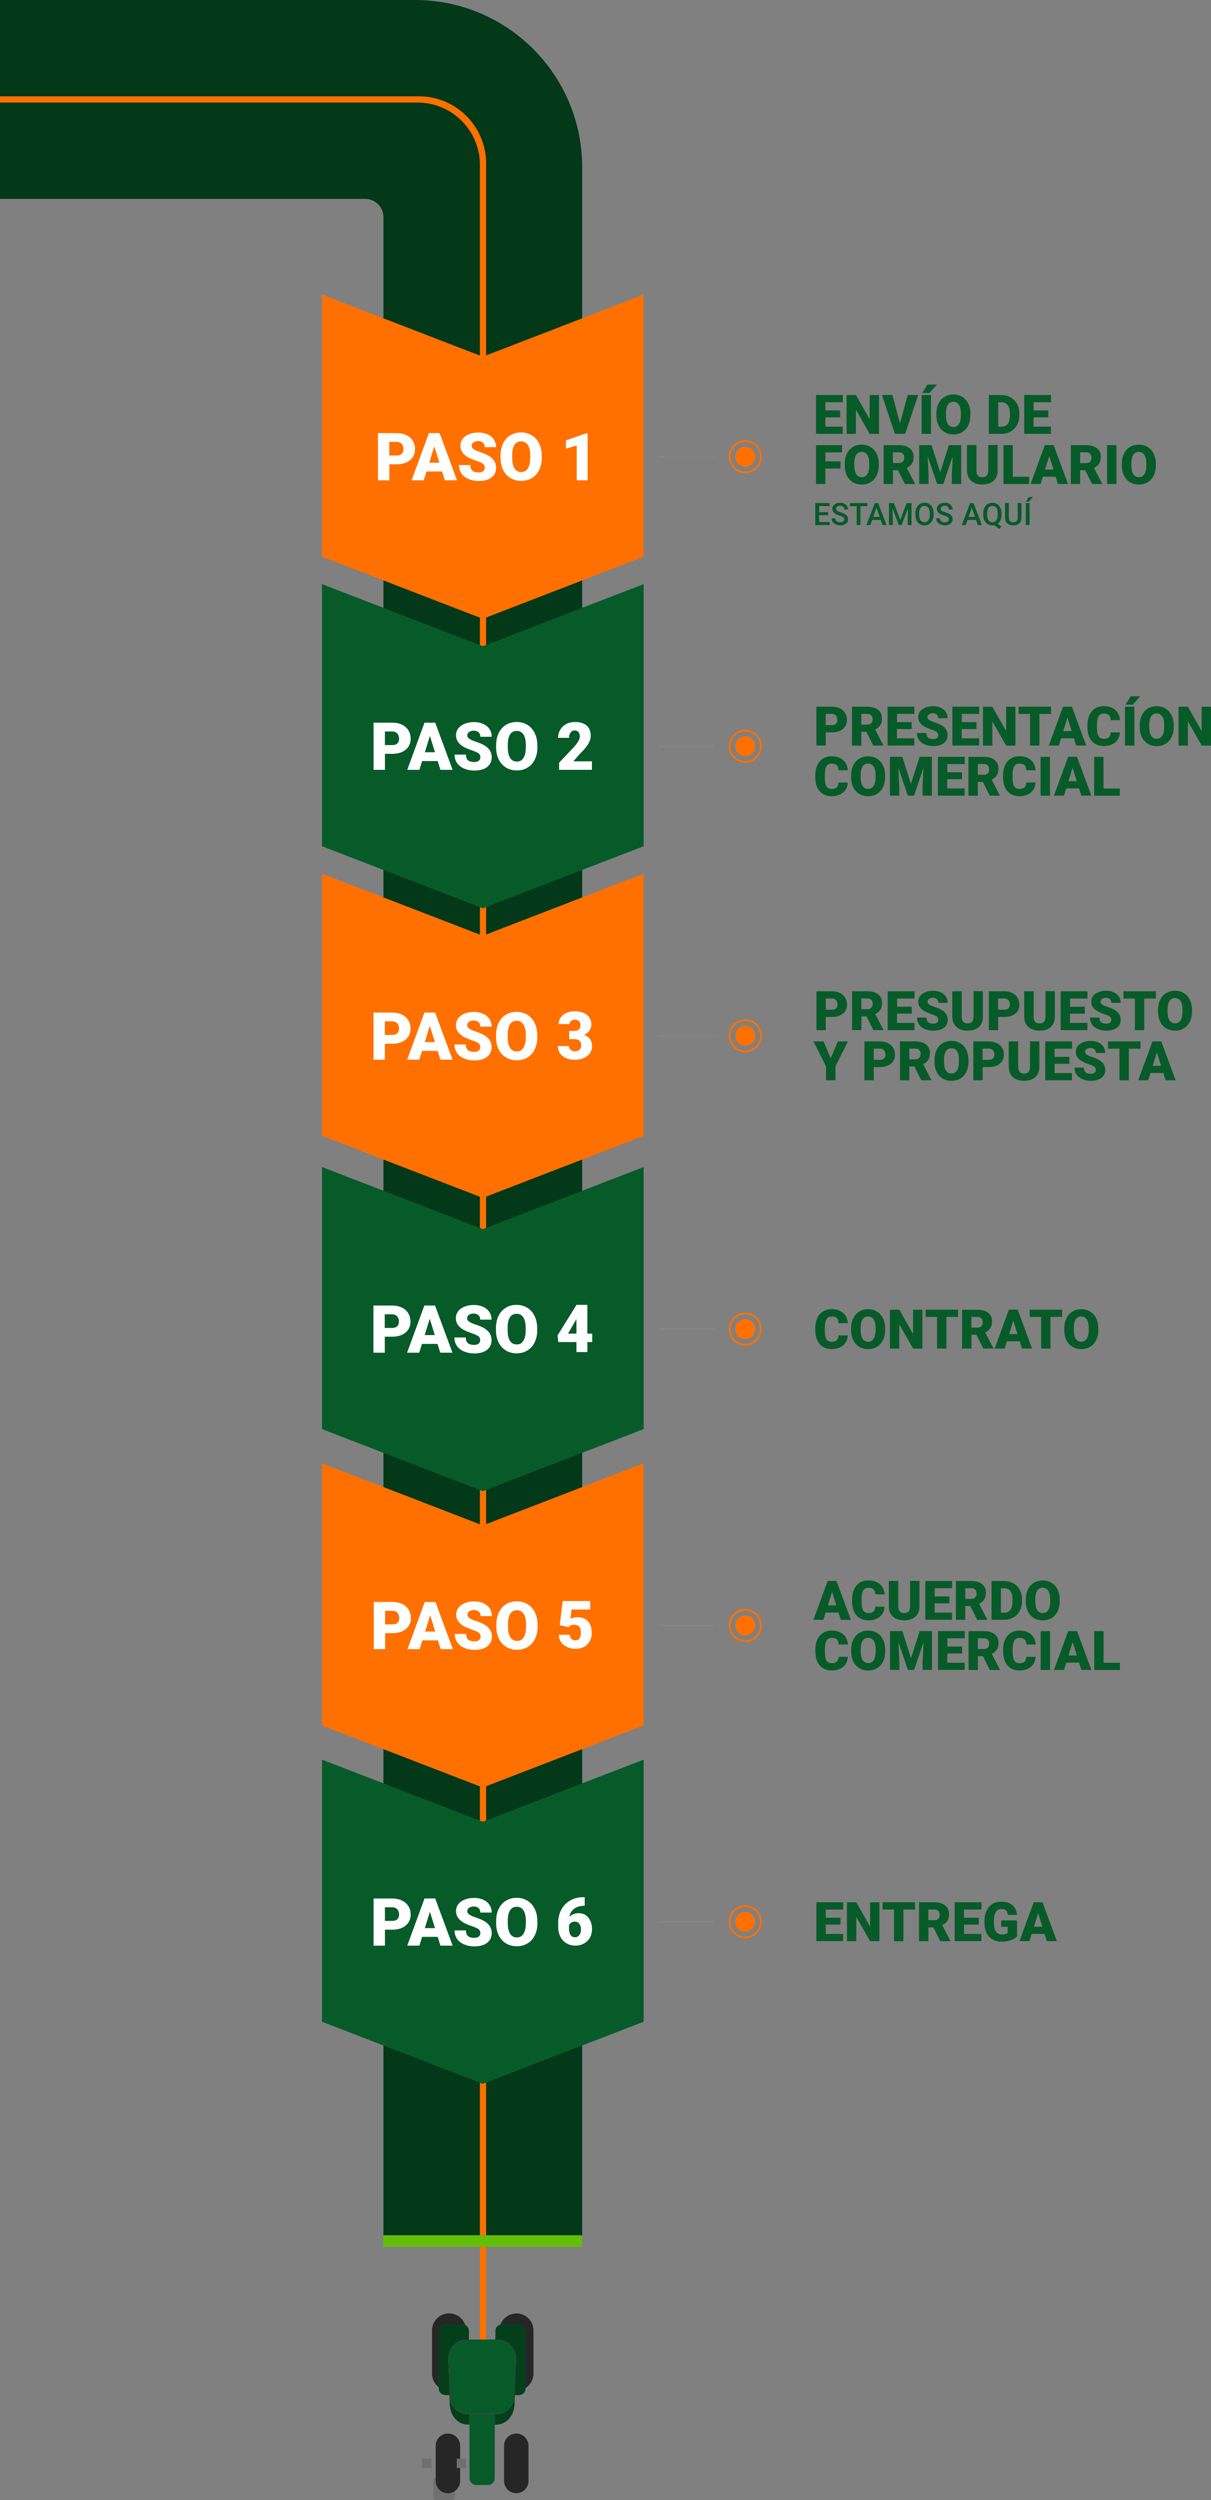 <?xml version="1.0" encoding="UTF-8"?> <svg xmlns="http://www.w3.org/2000/svg" id="a" viewBox="0 0 292.51 603.42"><rect x="0" y="0" width="292.51" height="603.42" fill="#808080" stroke="none"/><path d="M140.62,40.38v499.42h-48V52.43c0-2.45-1.98-4.43-4.43-4.43H0V0h100.24c22.3,0,40.38,18.08,40.38,40.38Z" style="fill:#033818; stroke-width:0px;"></path><path d="M117.42,39.46v525.64h-1.5V39.81c0-8.32-6.74-15.06-15.06-15.06H0v-1.5h101.21c8.95,0,16.21,7.26,16.21,16.21Z" style="fill:#ff7000; stroke-width:0px;"></path><rect x="92.58" y="539.49" width="48.04" height="2.8" style="fill:#63be09; stroke-width:0px;"></rect><path d="M104.68,598.11h5.2v4.64c0,.37-.3.67-.67.67h-3.87c-.37,0-.67-.3-.67-.67v-4.64h0Z" style="fill:#707070; stroke-width:0px;"></path><g style="opacity:.3;"><path d="M104.68,597.97h5.2v1.56c-.3.27-.7.43-1.13.43h-2.93c-.44,0-.83-.16-1.13-.43v-1.56h0Z" style="fill:#707070; stroke-width:0px;"></path></g><path d="M108.21,569.16v.08l.43,8.83.02.45c.11,2.33,2.04,4.15,4.36,4.15h.38v2.53h-.39c-2.33,0-4.26-2.09-4.37-4.74v-.34l-.1-2.06-.35-8.19c-.01-.24,0-.49.01-.72h.01Z" style="fill:#043f1c; stroke-width:0px;"></path><path d="M124.71,569.16c.02.24.03.48,0,.72l-.35,8.19-.09,2.06v.34c-.13,2.65-2.05,4.74-4.39,4.74h-.39v-2.53h.38c2.33,0,4.25-1.83,4.37-4.15l.02-.45.43-8.83v-.08h.02Z" style="fill:#043f1c; stroke-width:0px;"></path><g style="opacity:.3;"><path d="M124.71,569.24v-.08c.02.24.03.48,0,.72l-.35,8.19-.09,2.06c-.65,1.72-2.32,2.93-4.25,2.93h-.52v-.37h.38c2.33,0,4.25-1.83,4.37-4.15l.02-.45.43-8.83v-.02h0Z" style="fill:#292929; stroke-width:0px;"></path></g><g style="opacity:.3;"><path d="M113.41,582.68v.37h-.53c-1.93,0-3.59-1.21-4.25-2.93l-.09-2.06-.35-8.19c-.01-.24,0-.49.01-.72v.08l.43,8.83.02.45c.11,2.33,2.04,4.15,4.36,4.15h.38l.02.02h0Z" style="fill:#292929; stroke-width:0px;"></path></g><path d="M108.47,558.35c1.14,0,2.17.46,2.92,1.21.44.44.78.98.99,1.59-.21-.11-.45-.16-.7-.16h-4.12c-.87,0-1.58.71-1.58,1.58v13.59c-.15-.11-.29-.24-.42-.37-.75-.75-1.21-1.78-1.21-2.92v-10.4c0-2.28,1.85-4.12,4.12-4.12h0Z" style="fill:#262626; stroke-width:0px;"></path><path d="M124.73,558.35c1.14,0,2.17.46,2.92,1.21s1.21,1.78,1.21,2.92v10.4c0,1.46-.76,2.75-1.91,3.48v-13.78c0-.87-.71-1.58-1.58-1.58h-4.12c-.13,0-.26.01-.38.05.59-1.56,2.09-2.68,3.87-2.68v-.02h-.01Z" style="fill:#262626; stroke-width:0px;"></path><path d="M107.49,560.73h4.25c.18,0,.35.03.51.08.05.11.09.22.13.34-.21-.11-.45-.16-.7-.16h-4.12c-.87,0-1.58.71-1.58,1.58v13.59s-.07-.06-.11-.09v-13.71c0-.9.73-1.63,1.63-1.63h-.01Z" style="fill:#262626; stroke-width:0px;"></path><path d="M121.19,560.73h4.25c.9,0,1.63.73,1.63,1.63v13.92s-.07.05-.11.07v-13.78c0-.87-.71-1.58-1.58-1.58h-4.12c-.13,0-.26.01-.38.05.04-.1.08-.2.12-.29.06,0,.13-.01.19-.01h0Z" style="fill:#262626; stroke-width:0px;"></path><path d="M113.41,582.68h6.1v15.45c0,.9-.73,1.64-1.64,1.64h-2.82c-.9,0-1.64-.73-1.64-1.64v-15.45h0Z" style="fill:#075b29; stroke-width:0px;"></path><path d="M105.24,598.8v-8.5c0-1.63,1.32-2.95,2.95-2.95h0c1.63,0,2.95,1.32,2.95,2.95v8.5c0,1.63-1.32,2.95-2.95,2.95h0c-1.63,0-2.95-1.32-2.95-2.95Z" style="fill:#262626; stroke-width:0px;"></path><path d="M121.75,598.8v-8.5c0-1.63,1.32-2.95,2.95-2.95h0c1.63,0,2.95,1.32,2.95,2.95v8.5c0,1.63-1.32,2.95-2.95,2.95h0c-1.63,0-2.95-1.32-2.95-2.95Z" style="fill:#262626; stroke-width:0px;"></path><rect x="101.96" y="593.41" width="2.27" height="2.27" style="fill:#707070; stroke-width:0px;"></rect><rect x="110.33" y="593.41" width="2.24" height="2.27" style="fill:#707070; stroke-width:0px;"></rect><path d="M107.56,560.99h4.12c.25,0,.49.06.7.16.52.26.88.8.88,1.42v2.09h-.68c-.1,0-.19,0-.29,0-2.16.15-3.87,2.08-4.08,4.49v.08l.43,8.83h-1.09c-.87,0-1.58-.71-1.58-1.58v-13.93c0-.87.71-1.58,1.58-1.58h.01Z" style="fill:#043f1c; stroke-width:0px;"></path><path d="M121.25,560.99h4.12c.87,0,1.58.71,1.58,1.58v13.93c0,.87-.71,1.58-1.58,1.58h-1.09l.43-8.83v-.08c-.2-2.41-1.92-4.34-4.08-4.49-.09,0-.19-.01-.29-.01h-.68v-2.09c0-.74.51-1.37,1.2-1.53.12-.03.25-.05.38-.05h0Z" style="fill:#043f1c; stroke-width:0px;"></path><g style="opacity:.3;"><path d="M107.49,560.73h4.25c.18,0,.35.03.51.08.05.11.09.22.13.34-.21-.11-.45-.16-.7-.16h-4.12c-.87,0-1.58.71-1.58,1.58v13.59s-.07-.06-.11-.09v-13.71c0-.9.73-1.63,1.63-1.63h-.01Z" style="fill:#262626; stroke-width:0px;"></path></g><g style="opacity:.3;"><path d="M121.19,560.73h4.25c.9,0,1.63.73,1.63,1.63v13.92s-.07.05-.11.07v-13.78c0-.87-.71-1.58-1.58-1.58h-4.12c-.13,0-.26.01-.38.05.04-.1.08-.2.12-.29.06,0,.13-.01.19-.01h0Z" style="fill:#262626; stroke-width:0px;"></path></g><path d="M112.5,564.47h.76v.19h-.68c-.1,0-.19,0-.29,0-2.16.15-3.87,2.08-4.08,4.49v.08l.43,8.83h-.17l-.43-8.92v-.08c.21-2.46,1.96-4.43,4.16-4.58.09,0,.19-.01.29-.01h0Z" style="fill:#292929; stroke-width:0px;"></path><path d="M119.67,564.47h.76c.1,0,.2,0,.29,0,2.2.16,3.95,2.13,4.16,4.58v.08l-.43,8.92h-.17l.43-8.83v-.08c-.2-2.41-1.92-4.34-4.08-4.49-.09,0-.19-.01-.29-.01h-.68v-.19h.01Z" style="fill:#292929; stroke-width:0px;"></path><path d="M112.58,564.66h7.77c.1,0,.19,0,.29,0,2.16.15,3.87,2.08,4.08,4.49v.08l-.43,8.83-.02.45c-.11,2.33-2.04,4.15-4.37,4.15h-6.86c-2.33,0-4.25-1.83-4.36-4.15l-.02-.45-.43-8.83v-.08c.2-2.41,1.92-4.34,4.08-4.49.09,0,.19,0,.29,0h-.02Z" style="fill:#075b29; stroke-width:0px;"></path><g style="opacity:.3;"><path d="M112.5,564.47h.76v.19h-.68c-.1,0-.19,0-.29,0-2.16.15-3.87,2.08-4.08,4.49v.08l.43,8.83h-.17l-.43-8.92v-.08c.21-2.46,1.96-4.43,4.16-4.58.09,0,.19-.01.29-.01h0Z" style="fill:#292929; stroke-width:0px;"></path></g><g style="opacity:.3;"><path d="M119.67,564.47h.76c.1,0,.2,0,.29,0,2.2.16,3.95,2.13,4.16,4.58v.08l-.43,8.92h-.17l.43-8.83v-.08c-.2-2.41-1.92-4.34-4.08-4.49-.09,0-.19-.01-.29-.01h-.68v-.19h.01Z" style="fill:#292929; stroke-width:0px;"></path></g><g style="opacity:.3;"><rect x="113.41" y="582.69" width="6.1" height=".4" style="fill:#3c3c3c; stroke-width:0px;"></rect></g><g style="opacity:.3;"><rect x="104.08" y="593.42" width=".15" height="2.27" style="fill:#707070; stroke-width:0px;"></rect></g><g style="opacity:.3;"><rect x="101.96" y="593.41" width=".15" height="2.27" style="fill:#707070; stroke-width:0px;"></rect></g><g style="opacity:.3;"><rect x="112.42" y="593.41" width=".15" height="2.27" style="fill:#707070; stroke-width:0px;"></rect></g><g style="opacity:.3;"><rect x="110.33" y="593.41" width=".15" height="2.27" style="fill:#707070; stroke-width:0px;"></rect></g><path d="M116.62,219.23l-38.85-14.99v-63.26l30.76,11.87,8.09,3.12,8.09-3.12,30.76-11.87v63.26l-38.85,14.99h0Z" style="fill:#075b29; stroke-width:0px;"></path><path d="M116.62,359.91l-38.85-14.99v-63.25l30.76,11.86,8.09,3.13,8.09-3.13,30.76-11.86v63.25l-38.85,14.99h0Z" style="fill:#075b29; stroke-width:0px;"></path><path d="M116.62,502.95l-38.85-14.99v-63.26l30.76,11.86,8.09,3.13,8.09-3.13,30.76-11.86v63.26l-38.85,14.99h0Z" style="fill:#075b29; stroke-width:0px;"></path><path d="M116.62,149.35l-38.85-14.99v-63.26l30.76,11.87,8.09,3.12,8.09-3.12,30.76-11.87v63.26l-38.85,14.99h0Z" style="fill:#ff7000; stroke-width:0px;"></path><path d="M116.62,289.12l-38.85-14.99v-63.26l30.76,11.86,8.09,3.13,8.09-3.13,30.76-11.86v63.26l-38.85,14.99h0Z" style="fill:#ff7000; stroke-width:0px;"></path><path d="M116.62,431.43l-38.85-14.99v-63.26l30.76,11.87,8.09,3.12,8.09-3.12,30.76-11.87v63.26l-38.85,14.99h0Z" style="fill:#ff7000; stroke-width:0px;"></path><path d="M184.02,110.23c0,2.21-1.8,4-4,4s-4-1.8-4-4,1.8-4,4-4,4,1.8,4,4ZM176.46,110.23c0,1.96,1.6,3.56,3.56,3.56s3.56-1.6,3.56-3.56-1.6-3.56-3.56-3.56-3.56,1.6-3.56,3.56Z" style="fill:#ff7000; stroke-width:0px;"></path><circle cx="180.01" cy="110.23" r="2.42" vector-effect="non-scaling-stroke" style="fill:#ff7000; stroke-width:0px;"></circle><rect x="159.03" y="110.05" width="13.44" height=".36" style="fill:#868686; stroke-width:0px;"></rect><path d="M184.02,180.11c0,2.21-1.8,4-4,4s-4-1.8-4-4,1.8-4,4-4,4,1.8,4,4ZM176.46,180.11c0,1.96,1.6,3.56,3.56,3.56s3.56-1.6,3.56-3.56-1.6-3.56-3.56-3.56-3.56,1.6-3.56,3.56Z" style="fill:#ff7000; stroke-width:0px;"></path><circle cx="180.01" cy="180.11" r="2.42" vector-effect="non-scaling-stroke" style="fill:#ff7000; stroke-width:0px;"></circle><rect x="159.03" y="179.93" width="13.44" height=".36" style="fill:#868686; stroke-width:0px;"></rect><path d="M184.02,249.99c0,2.21-1.8,4-4,4s-4-1.8-4-4,1.8-4,4-4,4,1.8,4,4ZM176.46,249.99c0,1.96,1.6,3.56,3.56,3.56s3.56-1.6,3.56-3.56-1.6-3.56-3.56-3.56-3.56,1.6-3.56,3.56Z" style="fill:#ff7000; stroke-width:0px;"></path><circle cx="180.01" cy="249.99" r="2.42" vector-effect="non-scaling-stroke" style="fill:#ff7000; stroke-width:0px;"></circle><rect x="159.03" y="249.81" width="13.44" height=".36" style="fill:#868686; stroke-width:0px;"></rect><path d="M184.02,320.79c0,2.21-1.8,4-4,4s-4-1.8-4-4,1.8-4,4-4,4,1.8,4,4ZM176.46,320.79c0,1.96,1.6,3.56,3.56,3.56s3.56-1.6,3.56-3.56-1.6-3.56-3.56-3.56-3.56,1.6-3.56,3.56Z" style="fill:#ff7000; stroke-width:0px;"></path><circle cx="180.01" cy="320.79" r="2.42" vector-effect="non-scaling-stroke" style="fill:#ff7000; stroke-width:0px;"></circle><rect x="159.03" y="320.61" width="13.44" height=".36" style="fill:#868686; stroke-width:0px;"></rect><path d="M184.02,392.31c0,2.21-1.8,4-4,4s-4-1.8-4-4,1.8-4,4-4,4,1.8,4,4ZM176.46,392.31c0,1.96,1.6,3.56,3.56,3.56s3.56-1.6,3.56-3.56-1.6-3.56-3.56-3.56-3.56,1.6-3.56,3.56Z" style="fill:#ff7000; stroke-width:0px;"></path><circle cx="180.01" cy="392.31" r="2.42" vector-effect="non-scaling-stroke" style="fill:#ff7000; stroke-width:0px;"></circle><rect x="159.03" y="392.13" width="13.44" height=".36" style="fill:#868686; stroke-width:0px;"></rect><path d="M184.02,463.82c0,2.21-1.8,4-4,4s-4-1.8-4-4,1.8-4,4-4,4,1.8,4,4ZM176.46,463.82c0,1.96,1.6,3.56,3.56,3.56s3.56-1.6,3.56-3.56-1.6-3.56-3.56-3.56-3.56,1.6-3.56,3.56Z" style="fill:#ff7000; stroke-width:0px;"></path><circle cx="180.01" cy="463.82" r="2.42" vector-effect="non-scaling-stroke" style="fill:#ff7000; stroke-width:0px;"></circle><rect x="159.03" y="463.64" width="13.44" height=".36" style="fill:#868686; stroke-width:0px;"></rect><path d="M200.03,124.35h-2.18v1.63h2.55v.74h-3.47v-5.31h3.45v.74h-2.52v1.47h2.18v.73Z" style="fill:#075b29; stroke-width:0px;"></path><path d="M203.93,125.36c0-.23-.08-.41-.25-.54s-.46-.25-.89-.38c-.43-.13-.77-.27-1.02-.43-.48-.3-.73-.7-.73-1.19,0-.43.17-.78.52-1.06.35-.28.8-.42,1.36-.42.37,0,.7.07.99.2.29.14.52.33.68.58.17.25.25.53.25.84h-.92c0-.28-.09-.49-.26-.65s-.42-.24-.75-.24c-.3,0-.54.06-.7.19-.17.13-.25.31-.25.54,0,.19.09.36.27.49.18.13.48.26.89.38.41.12.75.26,1,.42.25.16.43.34.55.54.12.2.17.44.17.71,0,.44-.17.79-.51,1.06-.34.26-.8.39-1.38.39-.38,0-.74-.07-1.06-.21-.32-.14-.57-.34-.75-.59s-.27-.54-.27-.88h.92c0,.3.1.54.3.7.2.17.48.25.86.25.32,0,.56-.06.72-.19.16-.13.24-.3.24-.52Z" style="fill:#075b29; stroke-width:0px;"></path><path d="M209.5,122.16h-1.66v4.57h-.92v-4.57h-1.64v-.74h4.21v.74Z" style="fill:#075b29; stroke-width:0px;"></path><path d="M212.73,125.49h-2.06l-.43,1.24h-.96l2.01-5.31h.83l2.01,5.31h-.96l-.43-1.24ZM210.93,124.75h1.54l-.77-2.2-.77,2.2Z" style="fill:#075b29; stroke-width:0px;"></path><path d="M215.92,121.42l1.53,4.07,1.53-4.07h1.19v5.31h-.92v-1.75l.09-2.34-1.57,4.09h-.66l-1.56-4.09.09,2.34v1.75h-.92v-5.31h1.2Z" style="fill:#075b29; stroke-width:0px;"></path><path d="M225.5,124.21c0,.52-.09.98-.27,1.37-.18.39-.44.69-.77.9-.33.21-.72.32-1.15.32s-.81-.1-1.15-.32c-.34-.21-.6-.51-.78-.9s-.28-.84-.28-1.35v-.3c0-.52.09-.98.28-1.37.18-.4.44-.7.78-.91.33-.21.72-.32,1.15-.32s.82.1,1.15.31c.33.21.59.51.78.9s.27.84.28,1.36v.3ZM224.58,123.93c0-.59-.11-1.04-.33-1.35-.22-.31-.54-.47-.95-.47s-.71.16-.94.47c-.23.31-.34.75-.34,1.33v.31c0,.58.11,1.03.34,1.35.23.32.54.48.95.48s.72-.16.94-.47c.22-.31.33-.77.33-1.36v-.28Z" style="fill:#075b29; stroke-width:0px;"></path><path d="M229.2,125.36c0-.23-.08-.41-.25-.54s-.46-.25-.89-.38c-.43-.13-.77-.27-1.02-.43-.48-.3-.73-.7-.73-1.19,0-.43.17-.78.52-1.06.35-.28.8-.42,1.36-.42.37,0,.7.07.99.2.29.14.52.33.68.58.17.25.25.53.25.84h-.92c0-.28-.09-.49-.26-.65s-.42-.24-.75-.24c-.3,0-.54.06-.7.19-.17.13-.25.31-.25.54,0,.19.09.36.27.49.18.13.48.26.89.38.41.12.75.26,1,.42.25.16.43.34.55.54.12.2.17.44.17.71,0,.44-.17.79-.51,1.06-.34.26-.8.39-1.38.39-.38,0-.74-.07-1.06-.21-.32-.14-.57-.34-.75-.59s-.27-.54-.27-.88h.92c0,.3.1.54.3.7.2.17.48.25.86.25.32,0,.56-.06.72-.19.16-.13.24-.3.24-.52Z" style="fill:#075b29; stroke-width:0px;"></path><path d="M235.76,125.49h-2.06l-.43,1.24h-.96l2.01-5.31h.83l2.01,5.31h-.96l-.43-1.24ZM233.96,124.75h1.54l-.77-2.2-.77,2.2Z" style="fill:#075b29; stroke-width:0px;"></path><path d="M241.91,124.21c0,.5-.08.94-.24,1.31-.16.37-.38.66-.67.88l.91.71-.6.54-1.13-.89c-.15.03-.31.05-.48.05-.43,0-.81-.1-1.15-.32-.34-.21-.6-.51-.78-.9s-.28-.84-.28-1.35v-.3c0-.52.09-.98.28-1.37.18-.4.44-.7.78-.91s.72-.32,1.15-.32.82.1,1.16.31c.33.21.59.51.77.9s.28.84.28,1.36v.3ZM240.98,123.93c0-.6-.11-1.05-.33-1.36s-.54-.46-.95-.46-.71.16-.93.47c-.22.31-.34.75-.34,1.32v.31c0,.57.11,1.02.34,1.35.22.32.54.49.95.49s.73-.16.95-.47c.22-.31.33-.77.33-1.36v-.28Z" style="fill:#075b29; stroke-width:0px;"></path><path d="M246.73,121.42v3.55c0,.56-.18,1.01-.54,1.34-.36.33-.84.49-1.44.49s-1.09-.16-1.45-.49-.54-.77-.54-1.35v-3.55h.92v3.55c0,.35.09.63.27.81.18.19.45.28.8.28.71,0,1.06-.37,1.06-1.12v-3.52h.92Z" style="fill:#075b29; stroke-width:0px;"></path><path d="M248.69,126.73h-.92v-5.31h.92v5.31ZM248.49,119.97h1.01l-1.01,1.11h-.71s.71-1.11.71-1.11Z" style="fill:#075b29; stroke-width:0px;"></path><path d="M202.92,100.73h-3.56v2.24h4.2v1.74h-6.46v-9.38h6.48v1.75h-4.21v1.98h3.56v1.68Z" style="fill:#075b29; stroke-width:0px;"></path><path d="M212.32,104.72h-2.25l-3.33-5.84v5.84h-2.26v-9.38h2.26l3.32,5.84v-5.84h2.26v9.38Z" style="fill:#075b29; stroke-width:0px;"></path><path d="M217.39,102.16l1.87-6.83h2.53l-3.16,9.38h-2.47l-3.13-9.38h2.51l1.86,6.83Z" style="fill:#075b29; stroke-width:0px;"></path><path d="M224.88,104.72h-2.26v-9.38h2.26v9.38ZM224.02,92.82h2.29l-1.79,2.02h-1.77s1.27-2.02,1.27-2.02Z" style="fill:#075b29; stroke-width:0px;"></path><path d="M234.4,100.22c0,.92-.17,1.73-.51,2.43-.34.7-.82,1.25-1.45,1.63s-1.34.57-2.14.57-1.51-.18-2.13-.55c-.62-.37-1.1-.89-1.45-1.58s-.53-1.47-.54-2.35v-.53c0-.92.17-1.73.51-2.43.34-.7.82-1.25,1.45-1.63.63-.38,1.35-.57,2.15-.57s1.5.19,2.13.57c.62.38,1.11.92,1.45,1.61s.52,1.5.53,2.4v.43ZM232.1,99.82c0-.93-.16-1.64-.47-2.12s-.76-.73-1.34-.73c-1.13,0-1.73.85-1.8,2.55v.69c0,.92.15,1.63.45,2.12.31.49.76.74,1.36.74s1.01-.24,1.32-.73c.31-.49.47-1.18.47-2.09v-.43Z" style="fill:#075b29; stroke-width:0px;"></path><path d="M238.85,104.72v-9.38h3.02c.83,0,1.58.19,2.24.56.66.38,1.18.91,1.55,1.59.37.69.56,1.45.56,2.3v.43c0,.86-.18,1.63-.54,2.31-.36.68-.88,1.21-1.53,1.6-.66.38-1.4.58-2.21.58h-3.09ZM241.12,97.08v5.9h.79c.65,0,1.15-.23,1.5-.69s.52-1.15.52-2.06v-.41c0-.91-.17-1.59-.52-2.05-.35-.46-.86-.69-1.52-.69h-.76Z" style="fill:#075b29; stroke-width:0px;"></path><path d="M253.21,100.73h-3.56v2.24h4.2v1.74h-6.46v-9.38h6.48v1.75h-4.21v1.98h3.56v1.68Z" style="fill:#075b29; stroke-width:0px;"></path><path d="M203.01,113.08h-3.65v3.74h-2.26v-9.38h6.28v1.75h-4.01v2.16h3.65v1.74Z" style="fill:#075b29; stroke-width:0px;"></path><path d="M212.26,112.32c0,.92-.17,1.73-.51,2.43-.34.7-.82,1.25-1.45,1.63s-1.34.57-2.14.57-1.51-.18-2.13-.55c-.62-.37-1.1-.89-1.45-1.58s-.53-1.47-.54-2.35v-.53c0-.92.17-1.73.51-2.43.34-.7.82-1.25,1.45-1.63.63-.38,1.35-.57,2.15-.57s1.5.19,2.13.57c.62.38,1.11.92,1.45,1.61s.52,1.5.53,2.4v.43ZM209.96,111.92c0-.93-.16-1.64-.47-2.12s-.76-.73-1.34-.73c-1.13,0-1.73.85-1.8,2.55v.69c0,.92.15,1.63.45,2.12.31.49.76.74,1.36.74s1.01-.24,1.32-.73c.31-.49.47-1.18.47-2.09v-.43Z" style="fill:#075b29; stroke-width:0px;"></path><path d="M216.91,113.5h-1.22v3.32h-2.26v-9.38h3.69c1.11,0,1.98.25,2.61.74.63.49.94,1.19.94,2.09,0,.65-.13,1.19-.4,1.62-.26.43-.68.78-1.24,1.04l1.96,3.79v.1h-2.42l-1.66-3.32ZM215.69,111.76h1.43c.43,0,.75-.11.97-.34.22-.23.33-.54.33-.95s-.11-.72-.33-.95c-.22-.23-.54-.35-.97-.35h-1.43v2.58Z" style="fill:#075b29; stroke-width:0px;"></path><path d="M225.01,107.43l2.09,6.53,2.09-6.53h2.98v9.38h-2.27v-2.19l.22-4.49-2.27,6.68h-1.5l-2.28-6.68.22,4.49v2.19h-2.26v-9.38h2.97Z" style="fill:#075b29; stroke-width:0px;"></path><path d="M240.97,107.43v6.14c0,.7-.15,1.3-.44,1.81-.3.51-.72.9-1.28,1.16-.55.27-1.21.4-1.97.4-1.14,0-2.04-.3-2.7-.89-.66-.59-.99-1.4-1.01-2.44v-6.19h2.28v6.23c.03,1.03.5,1.54,1.43,1.54.47,0,.82-.13,1.06-.39s.36-.68.36-1.26v-6.13h2.26Z" style="fill:#075b29; stroke-width:0px;"></path><path d="M244.64,115.08h3.94v1.74h-6.2v-9.38h2.26v7.64Z" style="fill:#075b29; stroke-width:0px;"></path><path d="M254.99,115.06h-3.1l-.54,1.75h-2.42l3.44-9.38h2.13l3.47,9.38h-2.43l-.55-1.75ZM252.43,113.32h2.02l-1.01-3.25-1.01,3.25Z" style="fill:#075b29; stroke-width:0px;"></path><path d="M262.13,113.5h-1.22v3.32h-2.26v-9.38h3.69c1.11,0,1.98.25,2.61.74.63.49.94,1.19.94,2.09,0,.65-.13,1.19-.4,1.62-.26.43-.68.78-1.24,1.04l1.96,3.79v.1h-2.42l-1.66-3.32ZM260.91,111.76h1.43c.43,0,.75-.11.97-.34.22-.23.33-.54.33-.95s-.11-.72-.33-.95c-.22-.23-.54-.35-.97-.35h-1.43v2.58Z" style="fill:#075b29; stroke-width:0px;"></path><path d="M269.67,116.82h-2.26v-9.38h2.26v9.38Z" style="fill:#075b29; stroke-width:0px;"></path><path d="M279.19,112.32c0,.92-.17,1.73-.51,2.43-.34.7-.82,1.25-1.45,1.63s-1.34.57-2.14.57-1.51-.18-2.13-.55c-.62-.37-1.1-.89-1.45-1.58s-.53-1.47-.54-2.35v-.53c0-.92.17-1.73.51-2.43.34-.7.82-1.25,1.45-1.63.63-.38,1.35-.57,2.15-.57s1.5.19,2.13.57c.62.38,1.11.92,1.45,1.61s.52,1.5.53,2.4v.43ZM276.89,111.92c0-.93-.16-1.64-.47-2.12s-.76-.73-1.34-.73c-1.13,0-1.73.85-1.8,2.55v.69c0,.92.15,1.63.45,2.12.31.49.76.74,1.36.74s1.01-.24,1.32-.73c.31-.49.47-1.18.47-2.09v-.43Z" style="fill:#075b29; stroke-width:0px;"></path><path d="M199.45,176.76v3.18h-2.26v-9.38h3.75c.72,0,1.35.13,1.9.4.55.26.98.64,1.28,1.13.3.49.46,1.04.46,1.66,0,.92-.33,1.65-.98,2.19s-1.55.82-2.7.82h-1.44ZM199.45,175.01h1.48c.44,0,.77-.11,1-.33.23-.22.34-.53.34-.93,0-.44-.12-.79-.35-1.05-.24-.26-.56-.4-.97-.4h-1.51v2.71Z" style="fill:#075b29; stroke-width:0px;"></path><path d="M209.27,176.63h-1.22v3.32h-2.26v-9.38h3.69c1.11,0,1.98.25,2.61.74.63.49.94,1.19.94,2.09,0,.65-.13,1.19-.4,1.62-.26.43-.68.78-1.24,1.04l1.96,3.79v.1h-2.42l-1.66-3.32ZM208.05,174.89h1.43c.43,0,.75-.11.97-.34.22-.23.33-.54.33-.95s-.11-.72-.33-.95c-.22-.23-.54-.35-.97-.35h-1.43v2.58Z" style="fill:#075b29; stroke-width:0px;"></path><path d="M220.21,175.96h-3.56v2.24h4.2v1.74h-6.46v-9.38h6.48v1.75h-4.21v1.98h3.56v1.68Z" style="fill:#075b29; stroke-width:0px;"></path><path d="M226.62,177.45c0-.33-.12-.59-.35-.77-.23-.19-.65-.38-1.23-.57s-1.07-.39-1.44-.57c-1.22-.6-1.82-1.42-1.82-2.46,0-.52.15-.98.45-1.38.3-.4.73-.71,1.29-.93.55-.22,1.18-.33,1.87-.33s1.28.12,1.81.36.95.58,1.25,1.03c.3.44.44.95.44,1.52h-2.26c0-.38-.12-.68-.35-.89-.23-.21-.55-.32-.95-.32s-.72.09-.96.27-.35.4-.35.68c0,.24.13.46.39.65.26.2.71.4,1.36.61.65.21,1.18.43,1.6.67,1.01.58,1.52,1.39,1.52,2.42,0,.82-.31,1.47-.93,1.93-.62.47-1.47.7-2.55.7-.76,0-1.45-.14-2.07-.41-.62-.27-1.08-.65-1.39-1.12s-.47-1.02-.47-1.64h2.27c0,.5.13.87.39,1.11.26.24.68.36,1.27.36.37,0,.67-.08.89-.24s.33-.39.33-.68Z" style="fill:#075b29; stroke-width:0px;"></path><path d="M235.86,175.96h-3.56v2.24h4.2v1.74h-6.46v-9.38h6.48v1.75h-4.21v1.98h3.56v1.68Z" style="fill:#075b29; stroke-width:0px;"></path><path d="M245.27,179.95h-2.25l-3.33-5.84v5.84h-2.26v-9.38h2.26l3.32,5.84v-5.84h2.26v9.38Z" style="fill:#075b29; stroke-width:0px;"></path><path d="M253.88,172.31h-2.82v7.64h-2.26v-7.64h-2.76v-1.75h7.84v1.75Z" style="fill:#075b29; stroke-width:0px;"></path><path d="M259.39,178.19h-3.1l-.54,1.75h-2.42l3.44-9.38h2.13l3.47,9.38h-2.43l-.55-1.75ZM256.83,176.45h2.02l-1.01-3.25-1.01,3.25Z" style="fill:#075b29; stroke-width:0px;"></path><path d="M270.51,176.77c-.03.65-.21,1.23-.53,1.73s-.78.89-1.36,1.16-1.25.41-1.99.41c-1.23,0-2.21-.4-2.91-1.21-.71-.8-1.06-1.94-1.06-3.4v-.46c0-.92.16-1.72.48-2.41.32-.69.78-1.22,1.38-1.6s1.3-.56,2.09-.56c1.14,0,2.05.3,2.75.9.69.6,1.08,1.43,1.18,2.48h-2.26c-.02-.57-.16-.98-.43-1.23-.27-.25-.68-.37-1.24-.37s-.98.21-1.24.63c-.26.42-.4,1.09-.41,2.02v.66c0,1,.12,1.72.38,2.15.25.43.68.64,1.3.64.52,0,.92-.12,1.19-.37.27-.25.42-.63.44-1.17h2.25Z" style="fill:#075b29; stroke-width:0px;"></path><path d="M273.99,179.95h-2.26v-9.38h2.26v9.38ZM273.13,168.05h2.29l-1.79,2.02h-1.77s1.27-2.02,1.27-2.02Z" style="fill:#075b29; stroke-width:0px;"></path><path d="M283.51,175.45c0,.92-.17,1.73-.51,2.43-.34.7-.82,1.25-1.45,1.63s-1.34.57-2.14.57-1.51-.18-2.13-.55c-.62-.37-1.1-.89-1.45-1.58s-.53-1.47-.54-2.35v-.53c0-.92.17-1.73.51-2.43.34-.7.82-1.25,1.45-1.63.63-.38,1.35-.57,2.15-.57s1.5.19,2.13.57c.62.38,1.11.92,1.45,1.61s.52,1.5.53,2.4v.43ZM281.21,175.05c0-.93-.16-1.64-.47-2.12s-.76-.73-1.34-.73c-1.13,0-1.73.85-1.8,2.55v.69c0,.92.15,1.63.45,2.12.31.49.76.74,1.36.74s1.01-.24,1.32-.73c.31-.49.47-1.18.47-2.09v-.43Z" style="fill:#075b29; stroke-width:0px;"></path><path d="M292.51,179.95h-2.25l-3.33-5.84v5.84h-2.26v-9.38h2.26l3.32,5.84v-5.84h2.26v9.38Z" style="fill:#075b29; stroke-width:0px;"></path><path d="M204.78,188.87c-.03.65-.21,1.23-.53,1.73s-.78.89-1.36,1.16-1.25.41-1.99.41c-1.23,0-2.21-.4-2.91-1.21-.71-.8-1.06-1.94-1.06-3.4v-.46c0-.92.16-1.72.48-2.41.32-.69.78-1.22,1.38-1.6s1.3-.56,2.09-.56c1.14,0,2.05.3,2.75.9.69.6,1.08,1.43,1.18,2.48h-2.26c-.02-.57-.16-.98-.43-1.23-.27-.25-.68-.37-1.24-.37s-.98.21-1.24.63c-.26.42-.4,1.09-.41,2.02v.66c0,1,.12,1.72.38,2.15.25.43.68.64,1.3.64.52,0,.92-.12,1.19-.37.27-.25.42-.63.44-1.17h2.25Z" style="fill:#075b29; stroke-width:0px;"></path><path d="M213.8,187.55c0,.92-.17,1.73-.51,2.43-.34.7-.82,1.25-1.45,1.63s-1.34.57-2.14.57-1.51-.18-2.13-.55c-.62-.37-1.1-.89-1.45-1.58s-.53-1.47-.54-2.35v-.53c0-.92.17-1.73.51-2.43.34-.7.82-1.25,1.45-1.63.63-.38,1.35-.57,2.15-.57s1.5.19,2.13.57c.62.38,1.11.92,1.45,1.61s.52,1.5.53,2.4v.43ZM211.5,187.15c0-.93-.16-1.64-.47-2.12s-.76-.73-1.34-.73c-1.13,0-1.73.85-1.8,2.55v.69c0,.92.15,1.63.45,2.12.31.49.76.74,1.36.74s1.01-.24,1.32-.73c.31-.49.47-1.18.47-2.09v-.43Z" style="fill:#075b29; stroke-width:0px;"></path><path d="M217.94,182.66l2.09,6.53,2.09-6.53h2.98v9.38h-2.27v-2.19l.22-4.49-2.27,6.68h-1.5l-2.28-6.68.22,4.49v2.19h-2.26v-9.38h2.97Z" style="fill:#075b29; stroke-width:0px;"></path><path d="M232.36,188.06h-3.56v2.24h4.2v1.74h-6.46v-9.38h6.48v1.75h-4.21v1.98h3.56v1.68Z" style="fill:#075b29; stroke-width:0px;"></path><path d="M237.41,188.73h-1.22v3.32h-2.26v-9.38h3.69c1.11,0,1.98.25,2.61.74.63.49.94,1.19.94,2.09,0,.65-.13,1.19-.4,1.62-.26.43-.68.78-1.24,1.04l1.96,3.79v.1h-2.42l-1.66-3.32ZM236.19,186.99h1.43c.43,0,.75-.11.97-.34.22-.23.33-.54.33-.95s-.11-.72-.33-.95c-.22-.23-.54-.35-.97-.35h-1.43v2.58Z" style="fill:#075b29; stroke-width:0px;"></path><path d="M250.13,188.87c-.03.65-.21,1.23-.53,1.73s-.78.89-1.36,1.16-1.25.41-1.99.41c-1.23,0-2.21-.4-2.91-1.21-.71-.8-1.06-1.94-1.06-3.4v-.46c0-.92.16-1.72.48-2.41.32-.69.78-1.22,1.38-1.6s1.3-.56,2.09-.56c1.14,0,2.05.3,2.75.9.69.6,1.08,1.43,1.18,2.48h-2.26c-.02-.57-.16-.98-.43-1.23-.27-.25-.68-.37-1.24-.37s-.98.21-1.24.63c-.26.42-.4,1.09-.41,2.02v.66c0,1,.12,1.72.38,2.15.25.43.68.64,1.3.64.52,0,.92-.12,1.19-.37.27-.25.42-.63.44-1.17h2.25Z" style="fill:#075b29; stroke-width:0px;"></path><path d="M253.61,192.05h-2.26v-9.38h2.26v9.38Z" style="fill:#075b29; stroke-width:0px;"></path><path d="M260.63,190.29h-3.1l-.54,1.75h-2.42l3.44-9.38h2.13l3.47,9.38h-2.43l-.55-1.75ZM258.07,188.55h2.02l-1.01-3.25-1.01,3.25Z" style="fill:#075b29; stroke-width:0px;"></path><path d="M266.55,190.31h3.94v1.74h-6.2v-9.38h2.26v7.64Z" style="fill:#075b29; stroke-width:0px;"></path><path d="M204.78,322.31c-.03.65-.21,1.23-.53,1.73-.32.5-.78.89-1.36,1.16-.58.27-1.25.41-1.99.41-1.23,0-2.21-.4-2.91-1.21s-1.06-1.94-1.06-3.4v-.46c0-.92.16-1.72.48-2.41s.78-1.22,1.38-1.6,1.3-.56,2.09-.56c1.14,0,2.05.3,2.75.9.69.6,1.08,1.43,1.18,2.48h-2.26c-.02-.57-.16-.98-.43-1.23-.27-.25-.68-.37-1.24-.37s-.98.21-1.24.63c-.26.42-.4,1.09-.41,2.02v.66c0,1,.12,1.72.38,2.15.25.43.68.64,1.3.64.52,0,.92-.12,1.19-.37.27-.25.42-.63.44-1.17h2.25Z" style="fill:#075b29; stroke-width:0px;"></path><path d="M213.8,320.99c0,.92-.17,1.73-.51,2.43-.34.71-.82,1.25-1.45,1.63-.62.38-1.34.57-2.14.57s-1.51-.18-2.13-.55c-.62-.37-1.1-.89-1.45-1.58s-.53-1.47-.54-2.35v-.53c0-.92.17-1.73.51-2.43.34-.7.82-1.25,1.45-1.63.63-.38,1.35-.57,2.15-.57s1.5.19,2.13.57,1.11.92,1.45,1.61c.35.7.52,1.5.53,2.4v.43ZM211.5,320.59c0-.93-.16-1.64-.47-2.12s-.76-.73-1.34-.73c-1.13,0-1.73.85-1.8,2.55v.69c0,.92.15,1.63.45,2.12.31.49.76.74,1.36.74s1.01-.24,1.32-.73.47-1.18.47-2.09v-.43Z" style="fill:#075b29; stroke-width:0px;"></path><path d="M222.8,325.49h-2.25l-3.33-5.84v5.84h-2.26v-9.38h2.26l3.32,5.84v-5.84h2.26v9.38Z" style="fill:#075b29; stroke-width:0px;"></path><path d="M231.42,317.85h-2.82v7.64h-2.26v-7.64h-2.76v-1.75h7.84v1.75Z" style="fill:#075b29; stroke-width:0px;"></path><path d="M235.86,322.17h-1.22v3.32h-2.26v-9.38h3.69c1.11,0,1.98.25,2.61.74.63.49.94,1.19.94,2.09,0,.65-.13,1.19-.4,1.62-.26.43-.68.78-1.24,1.04l1.96,3.79v.1h-2.42l-1.66-3.32ZM234.63,320.43h1.43c.43,0,.75-.11.97-.34.22-.23.33-.54.33-.95s-.11-.72-.33-.95c-.22-.23-.54-.35-.97-.35h-1.43v2.58Z" style="fill:#075b29; stroke-width:0px;"></path><path d="M246.31,323.73h-3.1l-.54,1.75h-2.42l3.44-9.38h2.13l3.47,9.38h-2.43l-.55-1.75ZM243.75,321.99h2.02l-1.01-3.25-1.01,3.25Z" style="fill:#075b29; stroke-width:0px;"></path><path d="M256.56,317.85h-2.82v7.64h-2.26v-7.64h-2.76v-1.75h7.84v1.75Z" style="fill:#075b29; stroke-width:0px;"></path><path d="M265.29,320.99c0,.92-.17,1.73-.51,2.43-.34.71-.82,1.25-1.45,1.63-.62.38-1.34.57-2.14.57s-1.51-.18-2.13-.55c-.62-.37-1.1-.89-1.45-1.58s-.53-1.47-.54-2.35v-.53c0-.92.17-1.73.51-2.43.34-.7.82-1.25,1.45-1.63.63-.38,1.35-.57,2.15-.57s1.5.19,2.13.57,1.11.92,1.45,1.61c.35.7.52,1.5.53,2.4v.43ZM262.98,320.59c0-.93-.16-1.64-.47-2.12s-.76-.73-1.34-.73c-1.13,0-1.73.85-1.8,2.55v.69c0,.92.15,1.63.45,2.12.31.49.76.74,1.36.74s1.01-.24,1.32-.73.47-1.18.47-2.09v-.43Z" style="fill:#075b29; stroke-width:0px;"></path><path d="M203.01,464.53h-3.56v2.24h4.2v1.74h-6.46v-9.38h6.48v1.75h-4.21v1.98h3.56v1.68Z" style="fill:#075b29; stroke-width:0px;"></path><path d="M212.42,468.52h-2.25l-3.33-5.84v5.84h-2.26v-9.38h2.26l3.32,5.84v-5.84h2.26v9.38Z" style="fill:#075b29; stroke-width:0px;"></path><path d="M221.03,460.88h-2.82v7.64h-2.26v-7.64h-2.76v-1.75h7.84v1.75Z" style="fill:#075b29; stroke-width:0px;"></path><path d="M225.47,465.2h-1.22v3.32h-2.26v-9.38h3.69c1.11,0,1.98.25,2.61.74.63.49.94,1.19.94,2.09,0,.65-.13,1.19-.4,1.62-.26.43-.68.78-1.24,1.04l1.96,3.79v.1h-2.42l-1.66-3.32ZM224.24,463.46h1.43c.43,0,.75-.11.97-.34.22-.23.33-.54.33-.95s-.11-.72-.33-.95c-.22-.23-.54-.35-.97-.35h-1.43v2.58Z" style="fill:#075b29; stroke-width:0px;"></path><path d="M236.41,464.53h-3.56v2.24h4.2v1.74h-6.46v-9.38h6.48v1.75h-4.21v1.98h3.56v1.68Z" style="fill:#075b29; stroke-width:0px;"></path><path d="M245.66,467.36c-.35.39-.86.7-1.53.93s-1.41.35-2.2.35c-1.23,0-2.21-.38-2.95-1.13-.74-.75-1.13-1.8-1.18-3.14v-.81c0-.92.16-1.73.48-2.42.33-.69.79-1.22,1.4-1.59.61-.37,1.31-.56,2.11-.56,1.17,0,2.08.27,2.72.8.65.54,1.02,1.33,1.13,2.39h-2.18c-.08-.52-.25-.9-.5-1.12s-.62-.33-1.1-.33c-.57,0-1.01.24-1.31.72-.31.48-.47,1.17-.47,2.06v.57c0,.94.16,1.64.48,2.11.32.47.82.71,1.51.71.59,0,1.03-.13,1.32-.39v-1.46h-1.57v-1.55h3.83v3.85Z" style="fill:#075b29; stroke-width:0px;"></path><path d="M252.3,466.76h-3.1l-.54,1.75h-2.42l3.44-9.38h2.13l3.47,9.38h-2.43l-.55-1.75ZM249.75,465.02h2.02l-1.01-3.25-1.01,3.25Z" style="fill:#075b29; stroke-width:0px;"></path><path d="M199.47,245.45v3.18h-2.26v-9.38h3.75c.72,0,1.35.13,1.9.4.55.26.98.64,1.28,1.13.3.49.46,1.04.46,1.66,0,.92-.33,1.65-.98,2.19s-1.55.82-2.7.82h-1.44ZM199.47,243.7h1.48c.44,0,.77-.11,1-.33.23-.22.34-.53.34-.93,0-.44-.12-.79-.35-1.05s-.56-.4-.97-.4h-1.51v2.71Z" style="fill:#075b29; stroke-width:0px;"></path><path d="M209.29,245.31h-1.22v3.32h-2.26v-9.38h3.69c1.11,0,1.98.25,2.61.74.63.49.94,1.19.94,2.09,0,.65-.13,1.19-.4,1.62-.26.43-.68.78-1.24,1.04l1.96,3.79v.1h-2.42l-1.66-3.32ZM208.06,243.57h1.43c.43,0,.75-.11.97-.34.22-.23.33-.54.33-.95s-.11-.72-.33-.95c-.22-.23-.54-.35-.97-.35h-1.43v2.58Z" style="fill:#075b29; stroke-width:0px;"></path><path d="M220.23,244.65h-3.56v2.24h4.2v1.74h-6.46v-9.38h6.48v1.75h-4.21v1.98h3.56v1.68Z" style="fill:#075b29; stroke-width:0px;"></path><path d="M226.64,246.14c0-.33-.12-.59-.35-.77-.23-.19-.65-.38-1.23-.57-.59-.2-1.07-.39-1.44-.57-1.22-.6-1.82-1.42-1.82-2.46,0-.52.15-.98.45-1.38.3-.4.73-.71,1.29-.93.55-.22,1.18-.33,1.87-.33s1.28.12,1.81.36c.54.24.95.58,1.25,1.03.3.45.44.95.44,1.52h-2.26c0-.38-.12-.68-.35-.89-.23-.21-.55-.32-.95-.32s-.72.09-.96.27c-.23.18-.35.41-.35.68,0,.24.13.46.39.65.26.2.71.4,1.36.61.65.21,1.18.43,1.6.67,1.01.58,1.52,1.39,1.52,2.42,0,.82-.31,1.47-.93,1.93-.62.47-1.47.7-2.55.7-.76,0-1.45-.14-2.07-.41-.62-.27-1.08-.65-1.39-1.12s-.47-1.02-.47-1.64h2.27c0,.5.13.87.39,1.11s.68.36,1.27.36c.37,0,.67-.08.89-.24s.33-.39.33-.68Z" style="fill:#075b29; stroke-width:0px;"></path><path d="M237.42,239.25v6.14c0,.7-.15,1.3-.44,1.81-.3.51-.72.9-1.28,1.16-.55.27-1.21.4-1.97.4-1.14,0-2.04-.3-2.7-.89-.66-.59-.99-1.41-1.01-2.44v-6.19h2.28v6.23c.03,1.03.5,1.54,1.43,1.54.47,0,.82-.13,1.06-.39s.36-.68.36-1.26v-6.13h2.26Z" style="fill:#075b29; stroke-width:0px;"></path><path d="M241.1,245.45v3.18h-2.26v-9.38h3.75c.72,0,1.35.13,1.9.4.55.26.98.64,1.28,1.13.3.49.46,1.04.46,1.66,0,.92-.33,1.65-.98,2.19s-1.55.82-2.7.82h-1.44ZM241.1,243.7h1.48c.44,0,.77-.11,1-.33.23-.22.34-.53.34-.93,0-.44-.12-.79-.35-1.05s-.56-.4-.97-.4h-1.51v2.71Z" style="fill:#075b29; stroke-width:0px;"></path><path d="M254.79,239.25v6.14c0,.7-.15,1.3-.44,1.81-.3.51-.72.9-1.28,1.16-.55.27-1.21.4-1.97.4-1.14,0-2.04-.3-2.7-.89-.66-.59-.99-1.41-1.01-2.44v-6.19h2.28v6.23c.03,1.03.5,1.54,1.43,1.54.47,0,.82-.13,1.06-.39s.36-.68.36-1.26v-6.13h2.26Z" style="fill:#075b29; stroke-width:0px;"></path><path d="M262.02,244.65h-3.56v2.24h4.2v1.74h-6.46v-9.38h6.48v1.75h-4.21v1.98h3.56v1.68Z" style="fill:#075b29; stroke-width:0px;"></path><path d="M268.42,246.14c0-.33-.12-.59-.35-.77-.23-.19-.65-.38-1.23-.57-.59-.2-1.07-.39-1.44-.57-1.22-.6-1.82-1.42-1.82-2.46,0-.52.15-.98.45-1.38.3-.4.73-.71,1.29-.93.55-.22,1.18-.33,1.87-.33s1.28.12,1.81.36c.54.24.95.58,1.25,1.03.3.45.44.95.44,1.52h-2.26c0-.38-.12-.68-.35-.89-.23-.21-.55-.32-.95-.32s-.72.09-.96.27c-.23.18-.35.41-.35.68,0,.24.13.46.39.65.26.2.71.4,1.36.61.65.21,1.18.43,1.6.67,1.01.58,1.52,1.39,1.52,2.42,0,.82-.31,1.47-.93,1.93-.62.47-1.47.7-2.55.7-.76,0-1.45-.14-2.07-.41-.62-.27-1.08-.65-1.39-1.12s-.47-1.02-.47-1.64h2.27c0,.5.13.87.39,1.11s.68.36,1.27.36c.37,0,.67-.08.89-.24s.33-.39.33-.68Z" style="fill:#075b29; stroke-width:0px;"></path><path d="M279.21,241h-2.82v7.64h-2.26v-7.64h-2.76v-1.75h7.84v1.75Z" style="fill:#075b29; stroke-width:0px;"></path><path d="M287.93,244.13c0,.92-.17,1.73-.51,2.43-.34.71-.82,1.25-1.45,1.63-.62.38-1.34.57-2.14.57s-1.51-.18-2.13-.55c-.62-.37-1.1-.89-1.45-1.58-.35-.68-.53-1.47-.54-2.35v-.53c0-.92.17-1.73.51-2.43.34-.7.82-1.25,1.45-1.63.63-.38,1.35-.57,2.15-.57s1.5.19,2.13.57,1.11.92,1.45,1.61.52,1.5.53,2.4v.43ZM285.63,243.74c0-.93-.16-1.64-.47-2.12s-.76-.73-1.34-.73c-1.13,0-1.73.85-1.8,2.55v.69c0,.92.15,1.63.45,2.12.31.49.76.74,1.36.74s1.01-.24,1.32-.73c.31-.49.47-1.18.47-2.09v-.43Z" style="fill:#075b29; stroke-width:0px;"></path><path d="M200.65,255.42l1.73-4.07h2.44l-3.02,6.01v3.37h-2.29v-3.37l-3.02-6.01h2.43l1.73,4.07Z" style="fill:#075b29; stroke-width:0px;"></path><path d="M211.05,257.55v3.18h-2.26v-9.38h3.75c.72,0,1.35.13,1.9.4.55.26.98.64,1.28,1.13.3.49.46,1.04.46,1.66,0,.92-.33,1.65-.98,2.19s-1.55.82-2.7.82h-1.44ZM211.05,255.8h1.48c.44,0,.77-.11,1-.33.23-.22.34-.53.34-.93,0-.44-.12-.79-.35-1.05-.24-.26-.56-.39-.97-.4h-1.51v2.71Z" style="fill:#075b29; stroke-width:0px;"></path><path d="M220.86,257.41h-1.22v3.32h-2.26v-9.38h3.69c1.11,0,1.98.25,2.61.74.63.49.94,1.19.94,2.09,0,.65-.13,1.19-.4,1.62-.26.43-.68.78-1.24,1.04l1.96,3.79v.1h-2.42l-1.66-3.32ZM219.64,255.67h1.43c.43,0,.75-.11.97-.34s.33-.54.33-.95-.11-.72-.33-.95c-.22-.23-.54-.35-.97-.35h-1.43v2.58Z" style="fill:#075b29; stroke-width:0px;"></path><path d="M233.94,256.23c0,.92-.17,1.73-.51,2.43-.34.71-.82,1.25-1.45,1.63-.62.38-1.34.57-2.14.57s-1.51-.18-2.13-.55c-.62-.37-1.1-.89-1.45-1.58s-.53-1.47-.54-2.35v-.53c0-.92.17-1.73.51-2.43.34-.7.82-1.25,1.45-1.63.63-.38,1.35-.57,2.15-.57s1.5.19,2.13.57c.62.38,1.11.92,1.45,1.62s.52,1.5.53,2.4v.43ZM231.63,255.84c0-.93-.16-1.64-.47-2.12s-.76-.72-1.34-.72c-1.13,0-1.73.85-1.8,2.55v.69c0,.92.15,1.63.45,2.12.31.49.76.74,1.36.74s1.01-.24,1.32-.73.47-1.18.47-2.09v-.43Z" style="fill:#075b29; stroke-width:0px;"></path><path d="M237.36,257.55v3.18h-2.26v-9.38h3.75c.72,0,1.35.13,1.9.4.55.26.98.64,1.28,1.13.3.49.46,1.04.46,1.66,0,.92-.33,1.65-.98,2.19s-1.55.82-2.7.82h-1.44ZM237.36,255.8h1.48c.44,0,.77-.11,1-.33.23-.22.34-.53.34-.93,0-.44-.12-.79-.35-1.05-.24-.26-.56-.39-.97-.4h-1.51v2.71Z" style="fill:#075b29; stroke-width:0px;"></path><path d="M251.05,251.35v6.14c0,.7-.15,1.3-.44,1.81-.3.51-.72.9-1.28,1.16s-1.21.4-1.97.4c-1.14,0-2.04-.3-2.7-.89-.66-.59-.99-1.41-1.01-2.44v-6.19h2.28v6.23c.03,1.03.5,1.54,1.43,1.54.47,0,.82-.13,1.06-.39s.36-.68.36-1.26v-6.13h2.26Z" style="fill:#075b29; stroke-width:0px;"></path><path d="M258.29,256.75h-3.56v2.24h4.2v1.74h-6.46v-9.38h6.48v1.75h-4.21v1.98h3.56v1.68Z" style="fill:#075b29; stroke-width:0px;"></path><path d="M264.69,258.24c0-.33-.12-.59-.35-.77s-.65-.38-1.23-.57c-.59-.2-1.07-.39-1.44-.57-1.22-.6-1.82-1.42-1.82-2.46,0-.52.15-.98.45-1.38s.73-.71,1.29-.93c.55-.22,1.18-.33,1.87-.33s1.28.12,1.81.36c.54.24.95.58,1.25,1.03.3.44.44.95.44,1.52h-2.26c0-.38-.12-.68-.35-.89-.23-.21-.55-.32-.95-.32s-.72.09-.96.27c-.23.18-.35.4-.35.68,0,.24.13.46.39.65s.71.4,1.36.61c.65.21,1.18.43,1.6.67,1.01.58,1.52,1.39,1.52,2.42,0,.82-.31,1.46-.93,1.93-.62.47-1.47.7-2.55.7-.76,0-1.45-.14-2.07-.41-.62-.27-1.08-.65-1.39-1.12-.31-.47-.47-1.02-.47-1.64h2.27c0,.5.13.87.39,1.11s.68.36,1.27.36c.37,0,.67-.08.89-.24s.33-.39.33-.68Z" style="fill:#075b29; stroke-width:0px;"></path><path d="M275.48,253.1h-2.82v7.64h-2.26v-7.64h-2.76v-1.75h7.84v1.75Z" style="fill:#075b29; stroke-width:0px;"></path><path d="M280.99,258.98h-3.1l-.54,1.75h-2.42l3.44-9.38h2.13l3.47,9.38h-2.43l-.55-1.75ZM278.43,257.23h2.02l-1.01-3.25-1.01,3.25Z" style="fill:#075b29; stroke-width:0px;"></path><path d="M202.54,389.2h-3.1l-.54,1.75h-2.42l3.44-9.38h2.13l3.47,9.38h-2.43l-.55-1.75ZM199.98,387.46h2.02l-1.01-3.25-1.01,3.25Z" style="fill:#075b29; stroke-width:0px;"></path><path d="M213.66,387.78c-.03.65-.21,1.23-.53,1.73-.32.5-.78.89-1.36,1.16-.58.27-1.25.41-1.99.41-1.23,0-2.21-.4-2.91-1.21s-1.06-1.94-1.06-3.4v-.46c0-.92.16-1.72.48-2.41s.78-1.22,1.38-1.6,1.3-.56,2.09-.56c1.14,0,2.05.3,2.75.9.69.6,1.08,1.43,1.18,2.48h-2.26c-.02-.57-.16-.98-.43-1.23-.27-.25-.68-.37-1.24-.37s-.98.21-1.24.63c-.26.42-.4,1.09-.41,2.02v.66c0,1,.12,1.72.38,2.15.25.43.68.64,1.3.64.52,0,.92-.12,1.19-.37.27-.25.42-.63.44-1.17h2.25Z" style="fill:#075b29; stroke-width:0px;"></path><path d="M222.09,381.57v6.14c0,.7-.15,1.3-.44,1.81-.3.51-.72.9-1.28,1.16s-1.21.4-1.97.4c-1.14,0-2.04-.3-2.7-.89-.66-.59-.99-1.41-1.01-2.44v-6.19h2.28v6.23c.03,1.03.5,1.54,1.43,1.54.47,0,.82-.13,1.06-.39s.36-.68.36-1.26v-6.13h2.26Z" style="fill:#075b29; stroke-width:0px;"></path><path d="M229.32,386.97h-3.56v2.24h4.2v1.74h-6.46v-9.38h6.48v1.75h-4.21v1.98h3.56v1.68Z" style="fill:#075b29; stroke-width:0px;"></path><path d="M234.37,387.64h-1.22v3.32h-2.26v-9.38h3.69c1.11,0,1.98.25,2.61.74.63.49.94,1.19.94,2.09,0,.65-.13,1.19-.4,1.62-.26.43-.68.78-1.24,1.04l1.96,3.79v.1h-2.42l-1.66-3.32ZM233.15,385.9h1.43c.43,0,.75-.11.97-.34.22-.23.33-.54.33-.95s-.11-.72-.33-.95c-.22-.23-.54-.35-.97-.35h-1.43v2.58Z" style="fill:#075b29; stroke-width:0px;"></path><path d="M239.5,390.96v-9.38h3.02c.83,0,1.58.19,2.24.56.66.38,1.18.91,1.55,1.59.37.69.56,1.45.56,2.3v.43c0,.86-.18,1.63-.54,2.31-.36.68-.88,1.21-1.53,1.6-.66.38-1.4.58-2.21.58h-3.09ZM241.76,383.32v5.9h.79c.65,0,1.15-.23,1.5-.69.35-.46.52-1.15.52-2.06v-.41c0-.91-.17-1.59-.52-2.05s-.86-.69-1.52-.69h-.76Z" style="fill:#075b29; stroke-width:0px;"></path><path d="M255.98,386.46c0,.92-.17,1.73-.51,2.43-.34.71-.82,1.25-1.45,1.63-.62.38-1.34.57-2.14.57s-1.51-.18-2.13-.55c-.62-.37-1.1-.89-1.45-1.58s-.53-1.47-.54-2.35v-.53c0-.92.17-1.73.51-2.43.34-.7.82-1.25,1.45-1.63.63-.38,1.35-.57,2.15-.57s1.5.19,2.13.57,1.11.92,1.45,1.61c.35.7.52,1.5.53,2.4v.43ZM253.68,386.07c0-.93-.16-1.64-.47-2.12s-.76-.73-1.34-.73c-1.13,0-1.73.85-1.8,2.55v.69c0,.92.15,1.63.45,2.12.31.49.76.74,1.36.74s1.01-.24,1.32-.73.47-1.18.47-2.09v-.43Z" style="fill:#075b29; stroke-width:0px;"></path><path d="M204.8,399.88c-.03.65-.21,1.23-.53,1.73-.32.5-.78.89-1.36,1.16-.58.27-1.25.41-1.99.41-1.23,0-2.21-.4-2.91-1.21s-1.06-1.94-1.06-3.4v-.46c0-.92.16-1.72.48-2.41s.78-1.22,1.38-1.6,1.3-.56,2.09-.56c1.14,0,2.05.3,2.75.9.69.6,1.08,1.43,1.18,2.48h-2.26c-.02-.57-.16-.98-.43-1.23-.27-.25-.68-.37-1.24-.37s-.98.21-1.24.63c-.26.42-.4,1.09-.41,2.02v.66c0,1,.12,1.72.38,2.15.25.43.68.64,1.3.64.52,0,.92-.12,1.19-.37.27-.25.42-.63.44-1.17h2.25Z" style="fill:#075b29; stroke-width:0px;"></path><path d="M213.82,398.56c0,.92-.17,1.73-.51,2.43-.34.71-.82,1.25-1.45,1.63-.62.38-1.34.57-2.14.57s-1.51-.18-2.13-.55c-.62-.37-1.1-.89-1.45-1.58s-.53-1.47-.54-2.35v-.53c0-.92.17-1.73.51-2.43.34-.7.82-1.25,1.45-1.63.63-.38,1.35-.57,2.15-.57s1.5.19,2.13.57,1.11.92,1.45,1.61c.35.7.52,1.5.53,2.4v.43ZM211.52,398.16c0-.93-.16-1.64-.47-2.12s-.76-.73-1.34-.73c-1.13,0-1.73.85-1.8,2.55v.69c0,.92.15,1.63.45,2.12.31.49.76.74,1.36.74s1.01-.24,1.32-.73.47-1.18.47-2.09v-.43Z" style="fill:#075b29; stroke-width:0px;"></path><path d="M217.96,393.67l2.09,6.53,2.09-6.53h2.98v9.38h-2.27v-2.19l.22-4.49-2.27,6.68h-1.5l-2.28-6.68.22,4.49v2.19h-2.26v-9.38h2.97Z" style="fill:#075b29; stroke-width:0px;"></path><path d="M232.38,399.07h-3.56v2.24h4.2v1.74h-6.46v-9.38h6.48v1.75h-4.21v1.98h3.56v1.68Z" style="fill:#075b29; stroke-width:0px;"></path><path d="M237.43,399.74h-1.22v3.32h-2.26v-9.38h3.69c1.11,0,1.98.25,2.61.74.63.49.94,1.19.94,2.09,0,.65-.13,1.19-.4,1.62-.26.43-.68.78-1.24,1.04l1.96,3.79v.1h-2.42l-1.66-3.32ZM236.2,398h1.43c.43,0,.75-.11.97-.34.22-.23.33-.54.33-.95s-.11-.72-.33-.95c-.22-.23-.54-.35-.97-.35h-1.43v2.58Z" style="fill:#075b29; stroke-width:0px;"></path><path d="M250.15,399.88c-.03.65-.21,1.23-.53,1.73-.32.5-.78.89-1.36,1.16-.58.27-1.25.41-1.99.41-1.23,0-2.21-.4-2.91-1.21s-1.06-1.94-1.06-3.4v-.46c0-.92.16-1.72.48-2.41s.78-1.22,1.38-1.6,1.3-.56,2.09-.56c1.14,0,2.05.3,2.75.9.69.6,1.08,1.43,1.18,2.48h-2.26c-.02-.57-.16-.98-.43-1.23-.27-.25-.68-.37-1.24-.37s-.98.21-1.24.63c-.26.42-.4,1.09-.41,2.02v.66c0,1,.12,1.72.38,2.15.25.43.68.64,1.3.64.52,0,.92-.12,1.19-.37.27-.25.42-.63.44-1.17h2.25Z" style="fill:#075b29; stroke-width:0px;"></path><path d="M253.63,403.06h-2.26v-9.38h2.26v9.38Z" style="fill:#075b29; stroke-width:0px;"></path><path d="M260.64,401.3h-3.1l-.54,1.75h-2.42l3.44-9.38h2.13l3.47,9.38h-2.43l-.55-1.75ZM258.09,399.56h2.02l-1.01-3.25-1.01,3.25Z" style="fill:#075b29; stroke-width:0px;"></path><path d="M266.57,401.32h3.94v1.74h-6.2v-9.38h2.26v7.64Z" style="fill:#075b29; stroke-width:0px;"></path><path d="M94.04,112.06v3.86h-2.74v-11.38h4.54c.87,0,1.64.16,2.31.48.67.32,1.19.78,1.55,1.37.37.59.55,1.26.55,2.01,0,1.11-.4,2-1.19,2.66s-1.88,1-3.27,1h-1.75ZM94.04,109.94h1.79c.53,0,.93-.14,1.21-.4s.42-.64.42-1.12c0-.53-.15-.96-.43-1.28-.29-.32-.68-.48-1.17-.49h-1.83v3.28h0Z" style="fill:#fff; stroke-width:0px;"></path><path d="M106.78,113.79h-3.76l-.66,2.12h-2.93l4.17-11.38h2.58l4.21,11.38h-2.95l-.66-2.12h0ZM103.68,111.68h2.45l-1.23-3.95-1.22,3.95h0Z" style="fill:#fff; stroke-width:0px;"></path><path d="M117.09,112.89c0-.4-.14-.71-.42-.94-.29-.22-.79-.45-1.5-.69-.71-.24-1.29-.47-1.75-.69-1.47-.72-2.21-1.72-2.21-2.99,0-.63.18-1.18.55-1.67.36-.48.88-.85,1.56-1.12.67-.27,1.43-.4,2.26-.4s1.55.15,2.2.44c.65.29,1.15.71,1.51,1.25.36.54.54,1.15.54,1.85h-2.74c0-.47-.14-.83-.43-1.08s-.67-.39-1.15-.39-.88.11-1.16.33c-.29.21-.43.49-.43.82,0,.29.15.56.47.79.31.24.86.48,1.65.74.79.26,1.43.53,1.94.82,1.23.71,1.85,1.68,1.85,2.93,0,1-.38,1.78-1.12,2.35s-1.78.85-3.08.85c-.92,0-1.76-.17-2.51-.5-.75-.33-1.31-.78-1.69-1.36-.38-.57-.57-1.24-.57-1.99h2.75c0,.61.15,1.06.48,1.35.32.29.82.44,1.54.44.45,0,.81-.1,1.07-.3s.39-.47.39-.82h-.01Z" style="fill:#fff; stroke-width:0px;"></path><path d="M130.87,110.46c0,1.11-.21,2.09-.62,2.94-.41.86-.99,1.51-1.76,1.97-.76.47-1.62.69-2.59.69s-1.83-.22-2.58-.67-1.33-1.08-1.76-1.91c-.42-.83-.64-1.78-.66-2.85v-.64c0-1.11.21-2.1.61-2.95.41-.85,1-1.51,1.76-1.98.76-.46,1.63-.69,2.6-.69s1.82.23,2.58.69c.75.46,1.34,1.11,1.76,1.96s.63,1.81.64,2.91v.53h0ZM128.08,109.99c0-1.13-.19-1.99-.57-2.58-.38-.58-.92-.88-1.62-.88-1.38,0-2.1,1.03-2.18,3.1v.83c0,1.11.18,1.97.55,2.57.37.6.92.9,1.65.9s1.23-.29,1.6-.89c.38-.59.56-1.43.57-2.54v-.53h0Z" style="fill:#fff; stroke-width:0px;"></path><path d="M141.94,115.92h-2.64v-8.4l-2.6.76v-2l4.99-1.72h.24v11.38h0Z" style="fill:#fff; stroke-width:0px;"></path><path d="M92.98,181.94v3.86h-2.74v-11.38h4.54c.87,0,1.64.16,2.31.48.67.32,1.19.78,1.55,1.37.37.59.55,1.26.55,2.01,0,1.11-.4,2-1.19,2.66s-1.88,1-3.27,1h-1.75ZM92.98,179.83h1.79c.53,0,.93-.14,1.21-.4s.42-.64.42-1.12c0-.53-.15-.96-.43-1.28-.29-.32-.68-.48-1.17-.49h-1.83v3.28h0Z" style="fill:#fff; stroke-width:0px;"></path><path d="M105.72,183.68h-3.76l-.66,2.12h-2.93l4.17-11.38h2.58l4.21,11.38h-2.95l-.66-2.12h0ZM102.62,181.56h2.45l-1.23-3.95-1.22,3.95h0Z" style="fill:#fff; stroke-width:0px;"></path><path d="M116.03,182.78c0-.4-.14-.71-.42-.94-.29-.22-.79-.45-1.5-.69-.71-.24-1.29-.47-1.75-.69-1.47-.72-2.21-1.72-2.21-2.99,0-.63.18-1.18.55-1.67.36-.48.88-.85,1.56-1.12.67-.27,1.43-.4,2.26-.4s1.55.15,2.2.44c.65.29,1.15.71,1.51,1.25.36.54.54,1.15.54,1.85h-2.74c0-.47-.14-.83-.43-1.08s-.67-.39-1.15-.39-.88.11-1.16.33c-.29.21-.43.49-.43.82,0,.29.15.56.47.79.31.24.86.48,1.65.74.79.26,1.43.53,1.94.82,1.23.71,1.85,1.68,1.85,2.93,0,1-.38,1.78-1.12,2.35s-1.78.85-3.08.85c-.92,0-1.76-.17-2.51-.5-.75-.33-1.31-.78-1.69-1.36-.38-.57-.57-1.24-.57-1.99h2.75c0,.61.15,1.06.48,1.35.32.29.82.44,1.54.44.45,0,.81-.1,1.07-.3s.39-.47.39-.82h-.01Z" style="fill:#fff; stroke-width:0px;"></path><path d="M129.81,180.35c0,1.11-.21,2.09-.62,2.94-.41.86-.99,1.51-1.76,1.97-.76.47-1.62.69-2.59.69s-1.83-.22-2.58-.67-1.33-1.08-1.76-1.91c-.42-.83-.64-1.78-.66-2.85v-.64c0-1.11.21-2.1.61-2.95.41-.85,1-1.51,1.76-1.98.76-.46,1.63-.69,2.6-.69s1.82.23,2.58.69c.75.46,1.34,1.11,1.76,1.96s.63,1.81.64,2.91v.53h0ZM127.02,179.87c0-1.13-.19-1.99-.57-2.58-.38-.58-.92-.88-1.62-.88-1.38,0-2.1,1.03-2.18,3.1v.83c0,1.11.18,1.97.55,2.57.37.6.92.9,1.65.9s1.23-.29,1.6-.89c.38-.59.56-1.43.57-2.54v-.53h0Z" style="fill:#fff; stroke-width:0px;"></path><path d="M142.99,185.8h-7.94v-1.72l3.65-3.85c.9-1.03,1.35-1.84,1.35-2.44,0-.49-.11-.86-.32-1.11-.21-.26-.52-.39-.93-.39s-.73.17-.98.51c-.25.34-.38.76-.38,1.28h-2.64c0-.7.17-1.34.52-1.94.35-.59.83-1.06,1.45-1.38.62-.34,1.31-.5,2.08-.5,1.23,0,2.17.28,2.84.85.66.57.99,1.38.99,2.44,0,.45-.08.89-.25,1.31-.17.43-.42.87-.77,1.33-.35.47-.92,1.09-1.7,1.87l-1.47,1.69h4.48v2.03h0Z" style="fill:#fff; stroke-width:0px;"></path><path d="M92.96,251.91v3.86h-2.74v-11.38h4.54c.87,0,1.64.16,2.31.48.67.32,1.19.78,1.55,1.37.37.59.55,1.26.55,2.01,0,1.11-.4,2-1.19,2.66s-1.88,1-3.27,1h-1.75ZM92.96,249.79h1.79c.53,0,.93-.14,1.21-.4s.42-.64.42-1.12c0-.53-.15-.96-.43-1.28-.29-.32-.68-.48-1.17-.49h-1.83v3.28h0Z" style="fill:#fff; stroke-width:0px;"></path><path d="M105.7,253.64h-3.76l-.66,2.12h-2.93l4.17-11.38h2.58l4.21,11.38h-2.95l-.66-2.12h0ZM102.6,251.53h2.45l-1.23-3.95-1.22,3.95h0Z" style="fill:#fff; stroke-width:0px;"></path><path d="M116.01,252.74c0-.4-.14-.71-.42-.94-.29-.22-.79-.45-1.5-.69-.71-.24-1.29-.47-1.75-.69-1.47-.72-2.21-1.72-2.21-2.99,0-.63.18-1.18.55-1.67.36-.48.88-.85,1.56-1.12.67-.27,1.43-.4,2.26-.4s1.55.15,2.2.44c.65.29,1.15.71,1.51,1.25.36.54.54,1.15.54,1.85h-2.74c0-.47-.14-.83-.43-1.08s-.67-.39-1.15-.39-.88.11-1.16.33c-.29.21-.43.49-.43.82,0,.29.15.56.47.79.31.24.86.48,1.65.74.79.26,1.43.53,1.94.82,1.23.71,1.85,1.68,1.85,2.93,0,1-.38,1.78-1.12,2.35s-1.78.85-3.08.85c-.92,0-1.76-.17-2.51-.5-.75-.33-1.31-.78-1.69-1.36-.38-.57-.57-1.24-.57-1.99h2.75c0,.61.15,1.06.48,1.35.32.29.82.44,1.54.44.45,0,.81-.1,1.07-.3s.39-.47.39-.82h-.01Z" style="fill:#fff; stroke-width:0px;"></path><path d="M129.79,250.31c0,1.11-.21,2.09-.62,2.94-.41.86-.99,1.51-1.76,1.97-.76.47-1.62.69-2.59.69s-1.83-.22-2.58-.67-1.33-1.08-1.76-1.91c-.42-.83-.64-1.78-.66-2.85v-.64c0-1.11.21-2.1.61-2.95.41-.85,1-1.51,1.76-1.98.76-.46,1.63-.69,2.6-.69s1.82.23,2.58.69c.75.46,1.34,1.11,1.76,1.96s.63,1.81.64,2.91v.53h0ZM127,249.84c0-1.13-.19-1.99-.57-2.58-.38-.58-.92-.88-1.62-.88-1.38,0-2.1,1.03-2.18,3.1v.83c0,1.11.18,1.97.55,2.57.37.6.92.9,1.65.9s1.23-.29,1.6-.89c.38-.59.56-1.43.57-2.54v-.53h0Z" style="fill:#fff; stroke-width:0px;"></path><path d="M137.49,248.82h1.24c.99,0,1.48-.48,1.48-1.44,0-.38-.11-.68-.35-.92-.23-.24-.57-.36-.99-.36-.35,0-.65.1-.91.31s-.39.46-.39.76h-2.63c0-.6.16-1.14.5-1.6.33-.47.79-.84,1.38-1.1.59-.26,1.24-.39,1.95-.39,1.27,0,2.26.29,2.99.86.72.58,1.08,1.38,1.08,2.39,0,.49-.15.95-.45,1.39-.3.43-.73.79-1.31,1.06.61.22,1.08.55,1.42,1s.51.99.51,1.65c0,1.01-.39,1.83-1.17,2.44s-1.81.92-3.08.92c-.74,0-1.43-.14-2.07-.43-.64-.28-1.12-.67-1.45-1.18-.33-.5-.49-1.07-.49-1.71h2.65c0,.35.14.65.42.9s.62.39,1.04.39c.46,0,.83-.13,1.11-.39.27-.26.41-.58.41-.99,0-.58-.14-.98-.43-1.22s-.68-.36-1.19-.36h-1.28v-1.96h0Z" style="fill:#fff; stroke-width:0px;"></path><path d="M92.94,322.62v3.86h-2.74v-11.38h4.54c.87,0,1.64.16,2.31.48.67.32,1.19.78,1.55,1.37.37.59.55,1.26.55,2.01,0,1.11-.4,2-1.19,2.66s-1.88,1-3.27,1h-1.75ZM92.94,320.51h1.79c.53,0,.93-.14,1.21-.4s.42-.64.42-1.12c0-.53-.15-.96-.43-1.28-.29-.32-.68-.48-1.17-.49h-1.83v3.28h0Z" style="fill:#fff; stroke-width:0px;"></path><path d="M105.68,324.36h-3.76l-.66,2.12h-2.93l4.17-11.38h2.58l4.21,11.38h-2.95l-.66-2.12h0ZM102.58,322.24h2.45l-1.23-3.95-1.22,3.95h0Z" style="fill:#fff; stroke-width:0px;"></path><path d="M115.99,323.46c0-.4-.14-.71-.42-.94-.29-.22-.79-.45-1.5-.69-.71-.24-1.29-.47-1.75-.69-1.47-.72-2.21-1.72-2.21-2.99,0-.63.18-1.18.55-1.67.36-.48.88-.85,1.56-1.12.67-.27,1.43-.4,2.26-.4s1.55.15,2.2.44c.65.29,1.15.71,1.51,1.25.36.54.54,1.15.54,1.85h-2.74c0-.47-.14-.83-.43-1.08s-.67-.39-1.15-.39-.88.11-1.16.33c-.29.21-.43.49-.43.82,0,.29.15.56.47.79.31.24.86.48,1.65.74.79.26,1.43.53,1.94.82,1.23.71,1.85,1.68,1.85,2.93,0,1-.38,1.78-1.12,2.35s-1.78.85-3.08.85c-.92,0-1.76-.17-2.51-.5-.75-.33-1.31-.78-1.69-1.36-.38-.57-.57-1.24-.57-1.99h2.75c0,.61.15,1.06.48,1.35.32.29.82.44,1.54.44.45,0,.81-.1,1.07-.3s.39-.47.39-.82h-.01Z" style="fill:#fff; stroke-width:0px;"></path><path d="M129.77,321.03c0,1.11-.21,2.09-.62,2.94-.41.86-.99,1.51-1.76,1.97-.76.47-1.62.69-2.59.69s-1.83-.22-2.58-.67-1.33-1.08-1.76-1.91c-.42-.83-.64-1.78-.66-2.85v-.64c0-1.11.21-2.1.61-2.95.41-.85,1-1.51,1.76-1.98.76-.46,1.63-.69,2.6-.69s1.82.23,2.58.69c.75.46,1.34,1.11,1.76,1.96s.63,1.81.64,2.91v.53h0ZM126.98,320.55c0-1.13-.19-1.99-.57-2.58-.38-.58-.92-.88-1.62-.88-1.38,0-2.1,1.03-2.18,3.1v.83c0,1.11.18,1.97.55,2.57.37.6.92.9,1.65.9s1.23-.29,1.6-.89c.38-.59.56-1.43.57-2.54v-.53h0Z" style="fill:#fff; stroke-width:0px;"></path><path d="M141.88,321.88h1.16v2.03h-1.16v2.42h-2.64v-2.42h-4.4l-.16-1.61,4.55-7.33v-.03h2.64v6.93h0ZM137.2,321.88h2.04v-3.5l-.16.26-1.89,3.24h0Z" style="fill:#fff; stroke-width:0px;"></path><path d="M93.03,394.17v3.86h-2.74v-11.38h4.54c.87,0,1.64.16,2.31.48.67.32,1.19.78,1.55,1.37.37.59.55,1.26.55,2.01,0,1.11-.4,2-1.19,2.66s-1.88,1-3.27,1h-1.75ZM93.03,392.06h1.79c.53,0,.93-.14,1.21-.4s.42-.64.42-1.12c0-.53-.15-.96-.43-1.28-.29-.32-.68-.48-1.17-.49h-1.83v3.28h0Z" style="fill:#fff; stroke-width:0px;"></path><path d="M105.78,395.91h-3.76l-.66,2.12h-2.93l4.17-11.38h2.58l4.21,11.38h-2.95l-.66-2.12h0ZM102.68,393.79h2.45l-1.23-3.95-1.22,3.95h0Z" style="fill:#fff; stroke-width:0px;"></path><path d="M116.08,395.01c0-.4-.14-.71-.42-.94-.29-.22-.79-.45-1.5-.69-.71-.24-1.29-.47-1.75-.69-1.47-.72-2.21-1.72-2.21-2.99,0-.63.18-1.18.55-1.67.36-.48.88-.85,1.56-1.12.67-.27,1.43-.4,2.26-.4s1.55.15,2.2.44c.65.29,1.15.71,1.51,1.25.36.54.54,1.15.54,1.85h-2.74c0-.47-.14-.83-.43-1.08s-.67-.39-1.15-.39-.88.11-1.16.33c-.29.21-.43.49-.43.82,0,.29.15.56.47.79.31.24.86.48,1.65.74.79.26,1.43.53,1.94.82,1.23.71,1.85,1.68,1.85,2.93,0,1-.38,1.78-1.12,2.35s-1.78.85-3.08.85c-.92,0-1.76-.17-2.51-.5-.75-.33-1.31-.78-1.69-1.36-.38-.57-.57-1.24-.57-1.99h2.75c0,.61.15,1.06.48,1.35.32.29.82.44,1.54.44.45,0,.81-.1,1.07-.3s.39-.47.39-.82h-.01Z" style="fill:#fff; stroke-width:0px;"></path><path d="M129.86,392.58c0,1.11-.21,2.09-.62,2.94-.41.86-.99,1.51-1.76,1.97-.76.47-1.62.69-2.59.69s-1.83-.22-2.58-.67-1.33-1.08-1.76-1.91c-.42-.83-.64-1.78-.66-2.85v-.64c0-1.11.21-2.1.61-2.95.41-.85,1-1.51,1.76-1.98.76-.46,1.63-.69,2.6-.69s1.82.23,2.58.69c.75.46,1.34,1.11,1.76,1.96s.63,1.81.64,2.91v.53h0ZM127.07,392.1c0-1.13-.19-1.99-.57-2.58-.38-.58-.92-.88-1.62-.88-1.38,0-2.1,1.03-2.18,3.1v.83c0,1.11.18,1.97.55,2.57.37.6.92.9,1.65.9s1.23-.29,1.6-.89c.38-.59.56-1.43.57-2.54v-.53h0Z" style="fill:#fff; stroke-width:0px;"></path><path d="M135.21,392.24l.7-5.82h6.65v2.05h-4.51l-.26,2.26c.19-.11.43-.2.74-.29.3-.09.6-.12.9-.12,1.13,0,2,.33,2.6,1s.91,1.61.91,2.82c0,.73-.16,1.39-.49,1.98-.33.59-.78,1.04-1.37,1.36-.59.32-1.28.48-2.09.48-.71,0-1.38-.15-2.01-.44s-1.12-.69-1.47-1.21-.53-1.09-.52-1.74h2.64c.03.42.16.75.4.99.24.25.55.36.95.36.89,0,1.33-.65,1.33-1.96,0-1.21-.54-1.82-1.62-1.82-.61,0-1.07.19-1.38.6l-2.09-.5h0Z" style="fill:#fff; stroke-width:0px;"></path><path d="M92.98,465.74v3.86h-2.74v-11.38h4.54c.87,0,1.64.16,2.31.48.67.32,1.19.78,1.55,1.37.37.59.55,1.26.55,2.01,0,1.11-.4,2-1.19,2.66s-1.88,1-3.27,1h-1.75ZM92.98,463.62h1.79c.53,0,.93-.14,1.21-.4s.42-.64.42-1.12c0-.53-.15-.96-.43-1.28-.29-.32-.68-.48-1.17-.49h-1.83v3.28h0Z" style="fill:#fff; stroke-width:0px;"></path><path d="M105.72,467.47h-3.76l-.66,2.12h-2.93l4.17-11.38h2.58l4.21,11.38h-2.95l-.66-2.12h0ZM102.62,465.36h2.45l-1.23-3.95-1.22,3.95h0Z" style="fill:#fff; stroke-width:0px;"></path><path d="M116.03,466.57c0-.4-.14-.71-.42-.94-.29-.22-.79-.45-1.5-.69-.71-.24-1.29-.47-1.75-.69-1.47-.72-2.21-1.72-2.21-2.99,0-.63.18-1.18.55-1.67.36-.48.88-.85,1.56-1.12.67-.27,1.43-.4,2.26-.4s1.55.15,2.2.44c.65.29,1.15.71,1.51,1.25.36.54.54,1.15.54,1.85h-2.74c0-.47-.14-.83-.43-1.08s-.67-.39-1.15-.39-.88.11-1.16.33c-.29.21-.43.49-.43.82,0,.29.15.56.47.79.31.24.86.48,1.65.74.79.26,1.43.53,1.94.82,1.23.71,1.85,1.68,1.85,2.93,0,1-.38,1.78-1.12,2.35s-1.78.85-3.08.85c-.92,0-1.76-.17-2.51-.5-.75-.33-1.31-.78-1.69-1.36-.38-.57-.57-1.24-.57-1.99h2.75c0,.61.15,1.06.48,1.35.32.29.82.44,1.54.44.45,0,.81-.1,1.07-.3s.39-.47.39-.82h-.01Z" style="fill:#fff; stroke-width:0px;"></path><path d="M129.81,464.14c0,1.11-.21,2.09-.62,2.94-.41.86-.99,1.51-1.76,1.97-.76.47-1.62.69-2.59.69s-1.83-.22-2.58-.67-1.33-1.08-1.76-1.91c-.42-.83-.64-1.78-.66-2.85v-.64c0-1.11.21-2.1.61-2.95.41-.85,1-1.51,1.76-1.98.76-.46,1.63-.69,2.6-.69s1.82.23,2.58.69c.75.46,1.34,1.11,1.76,1.96s.63,1.81.64,2.91v.53h0ZM127.02,463.67c0-1.13-.19-1.99-.57-2.58-.38-.58-.92-.88-1.62-.88-1.38,0-2.1,1.03-2.18,3.1v.83c0,1.11.18,1.97.55,2.57.37.6.92.9,1.65.9s1.23-.29,1.6-.89c.38-.59.56-1.43.57-2.54v-.53h0Z" style="fill:#fff; stroke-width:0px;"></path><path d="M141.23,457.9v2.07h-.11c-.99,0-1.8.24-2.43.71-.63.47-1.02,1.12-1.17,1.96.6-.58,1.35-.88,2.25-.88.98,0,1.77.36,2.35,1.08.58.72.88,1.66.88,2.83,0,.72-.17,1.39-.51,1.99-.34.61-.82,1.07-1.43,1.42-.61.34-1.29.51-2.04.51-.81,0-1.53-.18-2.16-.55-.64-.36-1.13-.89-1.48-1.57-.36-.68-.54-1.47-.55-2.36v-1.06c0-1.17.25-2.22.76-3.16.5-.94,1.22-1.67,2.15-2.2s1.96-.79,3.1-.79h.4ZM138.85,463.79c-.35,0-.64.08-.88.24-.23.16-.41.36-.53.6v.79c0,1.44.49,2.15,1.49,2.15.4,0,.74-.18,1.01-.54.27-.36.4-.81.4-1.35s-.14-1.01-.41-1.37c-.27-.35-.63-.52-1.09-.52h0Z" style="fill:#fff; stroke-width:0px;"></path></svg> 